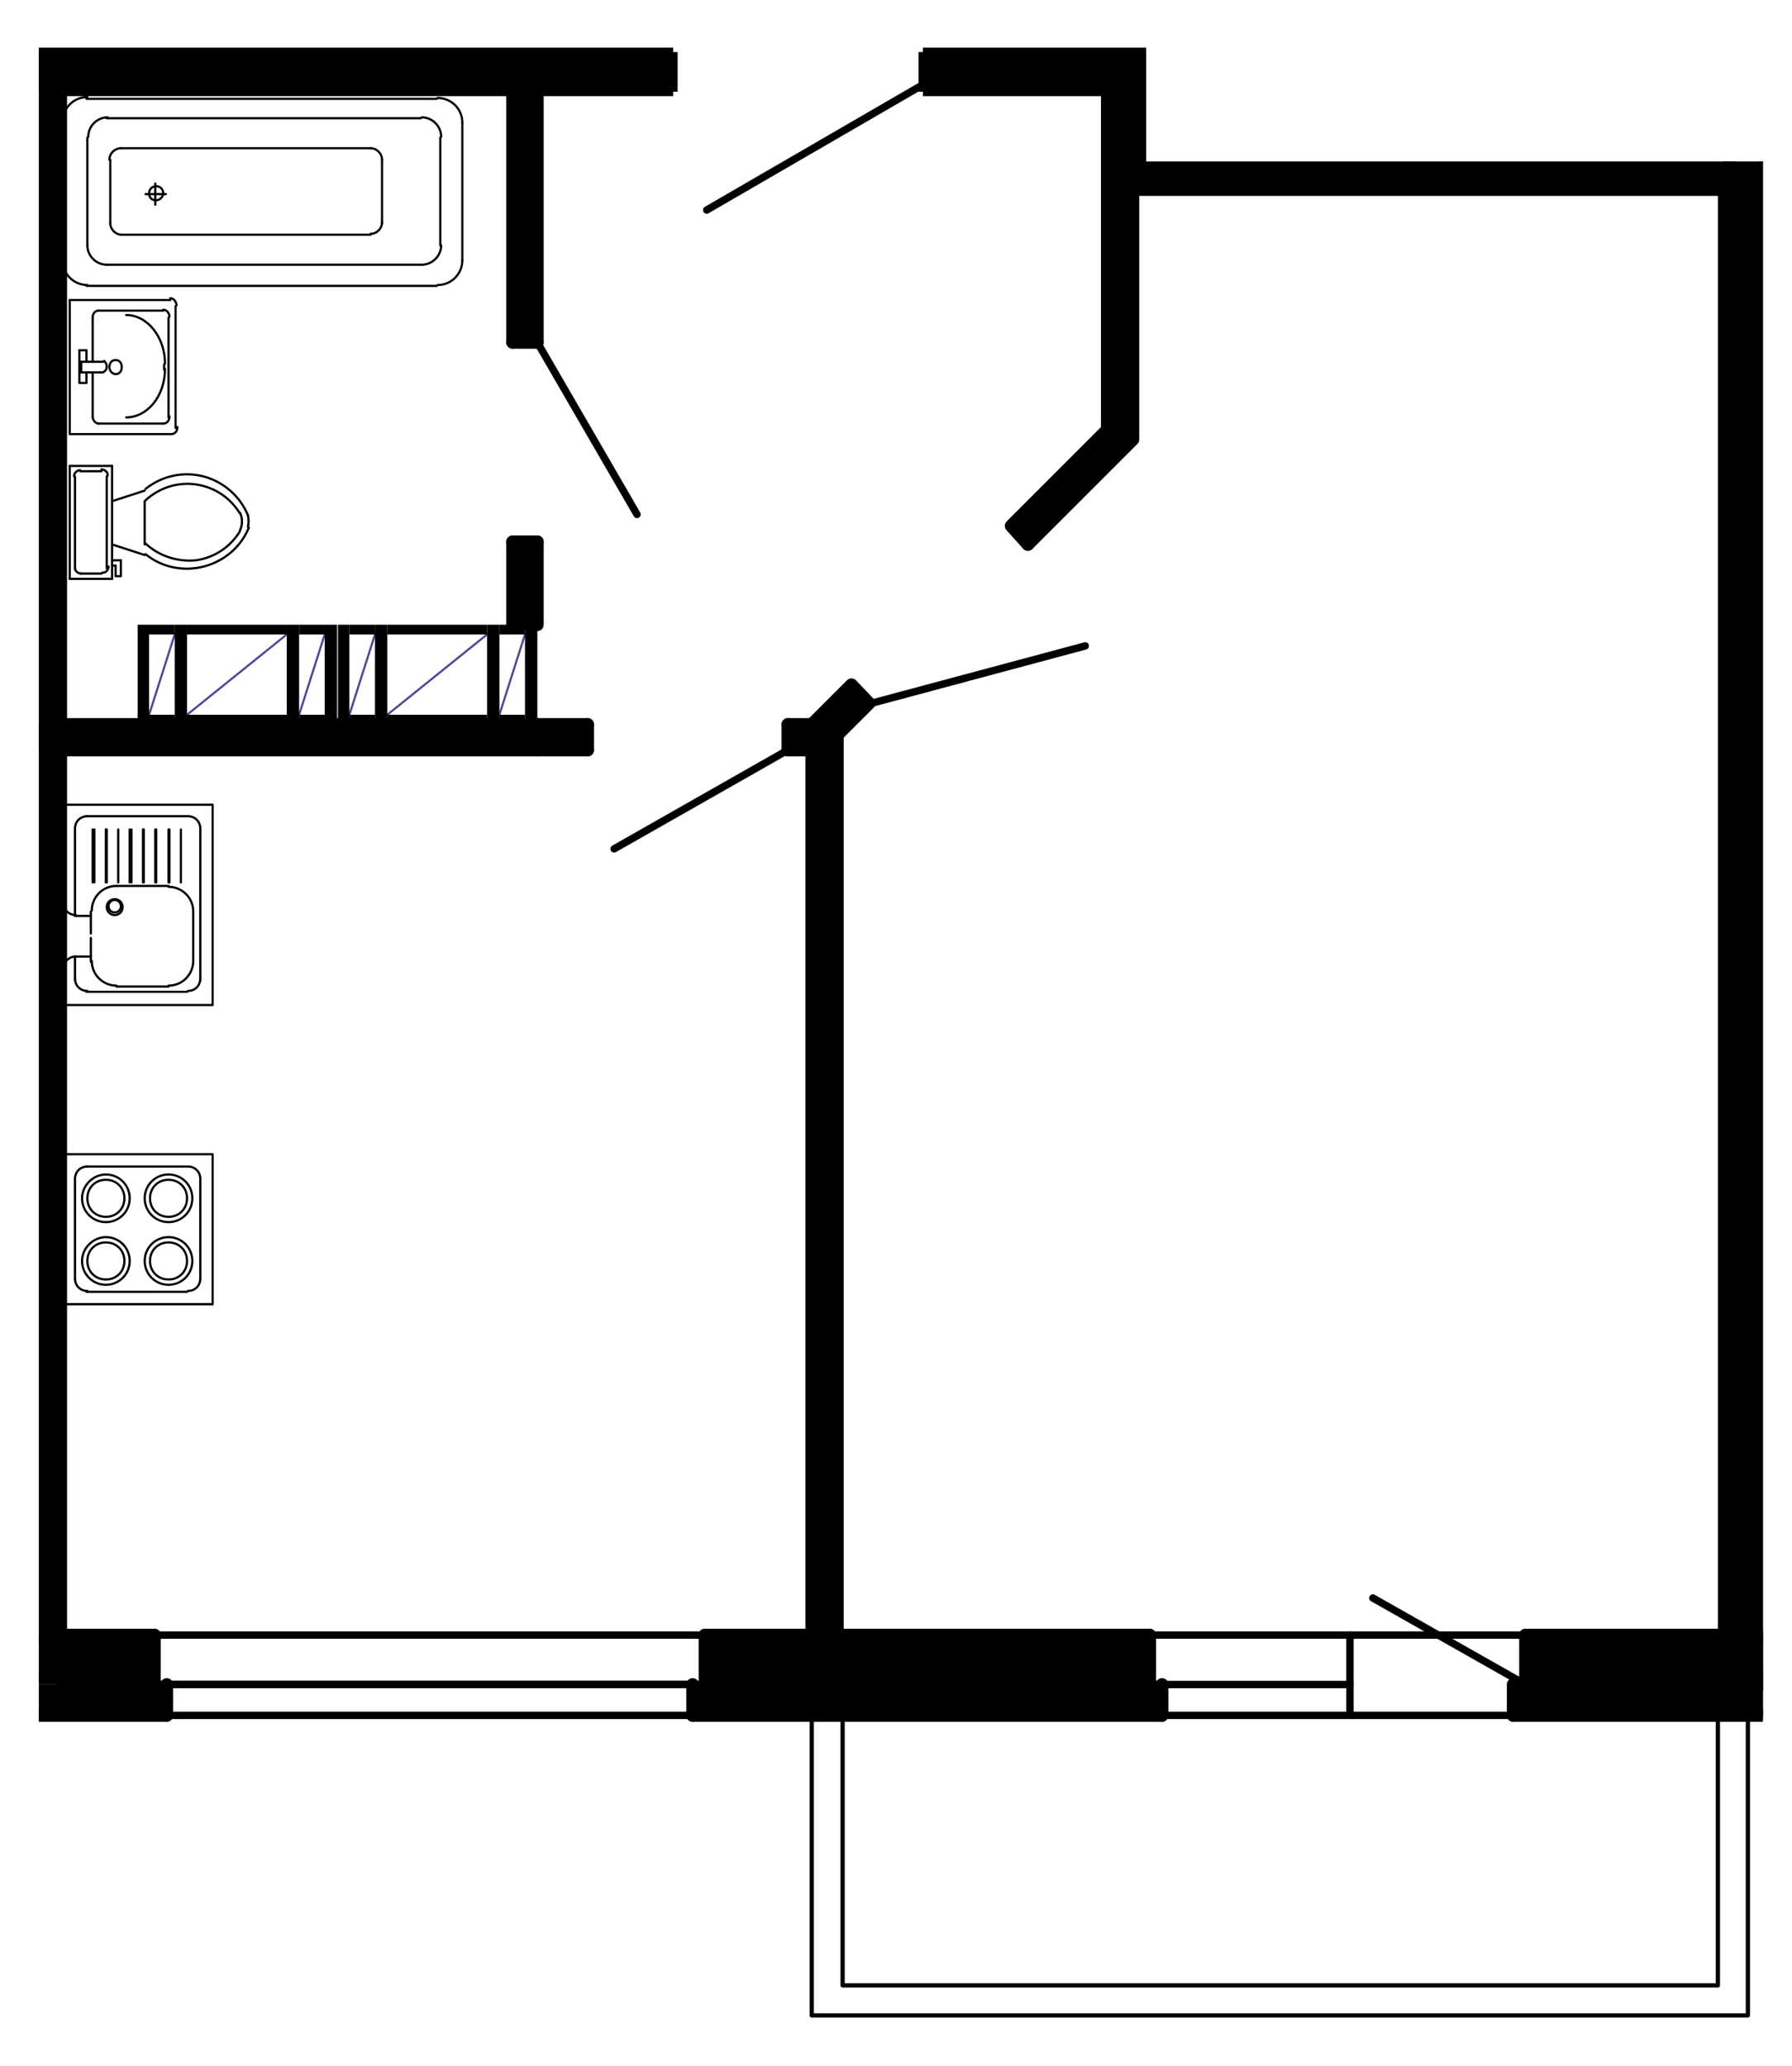 <?xml version="1.0" encoding="utf-8"?>
<!-- Generator: Adobe Illustrator 26.4.1, SVG Export Plug-In . SVG Version: 6.00 Build 0)  -->
<svg version="1.1" xmlns="http://www.w3.org/2000/svg" xmlns:xlink="http://www.w3.org/1999/xlink" x="0px" y="0px"
	 viewBox="0 0 203.1 234.1" style="enable-background:new 0 0 203.1 234.1;" xml:space="preserve">
<style type="text/css">
	.st0{opacity:0.52;enable-background:new    ;}
	.st1{fill:#3A8BCE;}
	.st2{opacity:0.52;fill:#3A8BCE;enable-background:new    ;}
	.st3{fill:none;stroke:#000000;stroke-width:0.84;stroke-linecap:round;stroke-linejoin:round;stroke-miterlimit:10;}
	.st4{fill:none;stroke:#000000;stroke-width:0.48;stroke-linecap:round;stroke-linejoin:round;stroke-miterlimit:10;}
	.st5{fill:none;stroke:#4A4A95;stroke-width:0;stroke-linecap:round;stroke-miterlimit:10;}
	.st6{fill:none;stroke:#4A4A95;stroke-width:0.24;stroke-linecap:round;stroke-linejoin:round;stroke-miterlimit:10;}
	.st7{fill:none;stroke:#000000;stroke-width:1.44;stroke-linecap:round;stroke-linejoin:round;stroke-miterlimit:10;}
	.st8{fill:none;stroke:#000000;stroke-miterlimit:10;}
	.st9{fill:none;stroke:#000000;stroke-width:0.25;stroke-linecap:round;stroke-linejoin:round;stroke-miterlimit:10;}
	.st10{clip-path:url(#SVGID_00000165953292167522055360000016073548908694939321_);}
</style>
<g id="Layer_9">
</g>
<g id="Layer_8">
</g>
<g id="Layer_7">
</g>
<g id="Layer_6">
</g>
<g id="Layer_5">
</g>
<g id="Layer_3">
</g>
<g id="Layer_2">
</g>
<g id="Layer_4">
	<g>
		<defs>
			<polygon id="SVGID_1_" points="129.9,18.3 129.9,5.2 4.4,5.2 4.4,195.3 91.5,195.3 91.5,230.4 199.8,230.5 199.8,18.3 			"/>
		</defs>
		<clipPath id="SVGID_00000054223618858431124770000008996199462308113307_">
			<use xlink:href="#SVGID_1_"  style="overflow:visible;"/>
		</clipPath>
		<g style="clip-path:url(#SVGID_00000054223618858431124770000008996199462308113307_);">
			<rect x="195.4" y="5.8" width="181.1" height="4.6"/>
			<rect x="182.7" y="5.9" width="14.7" height="3.2"/>
			<rect x="195.3" y="9.5" width="4.6" height="185"/>
			<rect x="172.9" y="185.3" width="40.2" height="5.6"/>
			<rect x="171.5" y="190.9" width="43.1" height="3.5"/>
			<rect x="79.9" y="185.3" width="50.4" height="5.6"/>
			<rect x="79.1" y="190.8" width="52.7" height="3.6"/>
			<rect x="92" y="85" width="3.1" height="101.7"/>
			<rect x="89.3" y="82.1" width="5" height="3.2"/>
			<rect x="92.6" y="79.5" transform="matrix(0.707 -0.707 0.707 0.707 -29.193 91.073)" width="5.4" height="2.6"/>
			<rect x="113.2" y="53.3" transform="matrix(0.707 -0.707 0.707 0.707 -3.229 101.902)" width="16.3" height="3.1"/>
			<rect x="126.1" y="21.5" width="2.5" height="28.7"/>
			<rect x="125.4" y="5.7" width="4.5" height="16"/>
			<rect x="104.6" y="5.9" width="37.3" height="3.4"/>
			<rect x="104.8" y="6.7" width="20.7" height="3.7"/>
			<rect x="128.6" y="16.9" width="68.1" height="4.8"/>
			<rect x="58" y="6" width="2.9" height="32.7"/>
			<rect x="58.1" y="61.4" width="3" height="10"/>
			<rect x="-62.7" y="82.1" width="129.2" height="2.9"/>
			<rect x="-13.1" y="185.3" width="30.6" height="5.6"/>
			<rect x="-14.5" y="190.9" width="33.5" height="3.5"/>
			<rect x="2.6" y="5.9" width="4.5" height="180.5"/>
			<rect x="-61" y="5.9" width="137.2" height="4.4"/>
			<line class="st3" x1="60.9" y1="38.8" x2="72.2" y2="58.3"/>
			<line class="st3" x1="89.3" y1="85" x2="69.6" y2="96.2"/>
			<line class="st3" x1="98.4" y1="79.8" x2="123" y2="73.2"/>
			<line class="st3" x1="104.6" y1="9.6" x2="80.1" y2="23.8"/>
			<line class="st3" x1="141.9" y1="5.9" x2="159.7" y2="-4.3"/>
			<line class="st3" x1="182.7" y1="5.9" x2="165.1" y2="-4.3"/>
			<polyline class="st4" points="194.7,194.4 194.7,225 95.5,225 95.5,194.4 92,194.4 92,228.4 198.1,228.4 198.1,194.4 
				194.7,194.4 			"/>
			<path class="st5" d="M15.6,82.1l1.3-11.3v11.3H15.6z M15.6,70.8v11.3l1.3-11.3H15.6z"/>
			<path class="st5" d="M16.9,71.9l2.9-1.1v1.1H16.9z M16.9,70.8v1.1l2.9-1.1H16.9z"/>
			<path class="st5" d="M16.9,82.1l2.9-1.1v1.1H16.9z M16.9,81v1.1l2.9-1.1H16.9z"/>
			<path class="st5" d="M19.8,82.1l1.4-11.3v11.3H19.8z M19.8,70.8v11.3l1.4-11.3H19.8z"/>
			<path class="st5" d="M21.2,71.9l11.3-1.1v1.1H21.2z M21.2,70.8v1.1l11.3-1.1H21.2z"/>
			<path class="st5" d="M21.2,82.1L32.5,81v1.1H21.2z M21.2,81v1.1L32.5,81H21.2z"/>
			<path class="st5" d="M32.5,82.1l1.4-11.3v11.3H32.5z M32.5,70.8v11.3l1.4-11.3H32.5z"/>
			<path class="st5" d="M33.9,71.9l2.9-1.1v1.1H33.9z M33.9,70.8v1.1l2.9-1.1H33.9z"/>
			<path class="st5" d="M33.9,82.1l2.9-1.1v1.1H33.9z M33.9,81v1.1l2.9-1.1H33.9z"/>
			<path class="st5" d="M36.8,82.1l1.4-11.3v11.3H36.8z M36.8,70.8v11.3l1.4-11.3H36.8z"/>
			<path class="st5" d="M38.3,82.1l1.3-11.3v11.3H38.3z M38.3,70.8v11.3l1.3-11.3H38.3z"/>
			<path class="st5" d="M39.6,71.9l2.9-1.1v1.1H39.6z M39.6,70.8v1.1l2.9-1.1H39.6z"/>
			<path class="st5" d="M39.6,82.1l2.9-1.1v1.1H39.6z M39.6,81v1.1l2.9-1.1H39.6z"/>
			<path class="st5" d="M42.5,82.1l1.4-11.3v11.3H42.5z M42.5,70.8v11.3l1.4-11.3H42.5z"/>
			<path class="st5" d="M43.9,71.9l11.3-1.1v1.1H43.9z M43.9,70.8v1.1l11.3-1.1H43.9z"/>
			<path class="st5" d="M43.9,82.1L55.2,81v1.1H43.9z M43.9,81v1.1L55.2,81H43.9z"/>
			<path class="st5" d="M55.2,82.1l1.4-11.3v11.3H55.2z M55.2,70.8v11.3l1.4-11.3H55.2z"/>
			<path class="st5" d="M56.6,71.9l2.9-1.1v1.1H56.6z M56.6,70.8v1.1l2.9-1.1H56.6z"/>
			<path class="st5" d="M56.6,82.1l2.9-1.1v1.1H56.6z M56.6,81v1.1l2.9-1.1H56.6z"/>
			<path class="st5" d="M59.5,82.1l1.4-11.3v11.3H59.5z M59.5,70.8v11.3l1.4-11.3H59.5z"/>
			<line class="st6" x1="21.2" y1="81" x2="32.5" y2="71.9"/>
			<line class="st6" x1="33.9" y1="81" x2="36.8" y2="71.9"/>
			<line class="st6" x1="16.9" y1="81" x2="19.8" y2="71.9"/>
			<line class="st6" x1="43.9" y1="81" x2="55.2" y2="71.9"/>
			<line class="st6" x1="56.6" y1="81" x2="59.5" y2="71.9"/>
			<line class="st6" x1="39.6" y1="81" x2="42.5" y2="71.9"/>
			<path d="M15.6,82.1l1.3-11.3v11.3H15.6z M15.6,70.8v11.3l1.3-11.3H15.6z"/>
			<path d="M16.9,71.9l2.9-1.1v1.1H16.9z M16.9,70.8v1.1l2.9-1.1H16.9z"/>
			<path d="M16.9,82.1l2.9-1.1v1.1H16.9z M16.9,81v1.1l2.9-1.1H16.9z"/>
			<path d="M19.8,82.1l1.4-11.3v11.3H19.8z M19.8,70.8v11.3l1.4-11.3H19.8z"/>
			<path d="M21.2,71.9l11.3-1.1v1.1H21.2z M21.2,70.8v1.1l11.3-1.1H21.2z"/>
			<path d="M21.2,82.1L32.5,81v1.1H21.2z M21.2,81v1.1L32.5,81H21.2z"/>
			<path d="M32.5,82.1l1.4-11.3v11.3H32.5z M32.5,70.8v11.3l1.4-11.3H32.5z"/>
			<path d="M33.9,71.9l2.9-1.1v1.1H33.9z M33.9,70.8v1.1l2.9-1.1H33.9z"/>
			<path d="M33.9,82.1l2.9-1.1v1.1H33.9z M33.9,81v1.1l2.9-1.1H33.9z"/>
			<path d="M36.8,82.1l1.4-11.3v11.3H36.8z M36.8,70.8v11.3l1.4-11.3H36.8z"/>
			<path d="M38.3,82.1l1.3-11.3v11.3H38.3z M38.3,70.8v11.3l1.3-11.3H38.3z"/>
			<path d="M39.6,71.9l2.9-1.1v1.1H39.6z M39.6,70.8v1.1l2.9-1.1H39.6z"/>
			<path d="M39.6,82.1l2.9-1.1v1.1H39.6z M39.6,81v1.1l2.9-1.1H39.6z"/>
			<path d="M42.5,82.1l1.4-11.3v11.3H42.5z M42.5,70.8v11.3l1.4-11.3H42.5z"/>
			<path d="M43.9,71.9l11.3-1.1v1.1H43.9z M43.9,70.8v1.1l11.3-1.1H43.9z"/>
			<path d="M43.9,82.1L55.2,81v1.1H43.9z M43.9,81v1.1L55.2,81H43.9z"/>
			<path d="M55.2,82.1l1.4-11.3v11.3H55.2z M55.2,70.8v11.3l1.4-11.3H55.2z"/>
			<path d="M56.6,71.9l2.9-1.1v1.1H56.6z M56.6,70.8v1.1l2.9-1.1H56.6z"/>
			<path d="M56.6,82.1l2.9-1.1v1.1H56.6z M56.6,81v1.1l2.9-1.1H56.6z"/>
			<path d="M59.5,82.1l1.4-11.3v11.3H59.5z M59.5,70.8v11.3l1.4-11.3H59.5z"/>
			<line class="st7" x1="60.9" y1="85" x2="66.6" y2="85"/>
			<line class="st7" x1="89.3" y1="85" x2="92" y2="85"/>
			<line class="st7" x1="60.9" y1="82.1" x2="66.6" y2="82.1"/>
			<line class="st7" x1="89.3" y1="82.1" x2="92" y2="82.1"/>
			<line class="st7" x1="92" y1="85" x2="92" y2="185.3"/>
			<line class="st7" x1="94.9" y1="83.3" x2="94.9" y2="185.3"/>
			<line class="st7" x1="89.3" y1="82.1" x2="89.3" y2="85"/>
			<line class="st7" x1="66.6" y1="82.1" x2="66.6" y2="85"/>
			<line class="st7" x1="125.5" y1="10.4" x2="125.5" y2="48.7"/>
			<polyline class="st7" points="128.4,21.7 128.4,49.8 116.5,61.7 			"/>
			<polyline class="st7" points="94.9,83.3 98.5,79.7 96.5,77.6 92,82.1 			"/>
			<polyline class="st7" points="116.5,61.7 114.6,59.6 125.5,48.7 			"/>
			<line class="st8" x1="-61" y1="5.9" x2="76.3" y2="5.9"/>
			<line class="st8" x1="195.2" y1="5.9" x2="376.4" y2="5.9"/>
			<line class="st8" x1="104.6" y1="5.9" x2="130.1" y2="5.9"/>
			<line class="st8" x1="7.1" y1="190.1" x2="2.5" y2="190.1"/>
			<line class="st8" x1="7.1" y1="190.1" x2="7.1" y2="10.4"/>
			<polyline class="st8" points="199.8,10.4 199.8,190.1 195.2,190.1 195.2,21.7 			"/>
			<line class="st8" x1="-61" y1="10.4" x2="2.5" y2="10.4"/>
			<line class="st8" x1="7.1" y1="10.4" x2="76.3" y2="10.4"/>
			<line class="st8" x1="199.8" y1="10.4" x2="288.8" y2="10.4"/>
			<line class="st8" x1="104.6" y1="10.4" x2="125.5" y2="10.4"/>
			<line class="st8" x1="2.5" y1="190.1" x2="2.5" y2="10.4"/>
			<line class="st8" x1="195.2" y1="17.2" x2="195.2" y2="10.4"/>
			<line class="st8" x1="76.3" y1="5.9" x2="76.3" y2="10.4"/>
			<line class="st8" x1="104.6" y1="5.9" x2="104.6" y2="10.4"/>
			<polyline class="st8" points="130.1,17.2 195.2,17.2 195.2,5.9 			"/>
			<line class="st8" x1="125.5" y1="21.7" x2="195.2" y2="21.7"/>
			<line class="st8" x1="130.1" y1="17.2" x2="130.1" y2="5.9"/>
			<line class="st8" x1="125.5" y1="21.7" x2="125.5" y2="10.4"/>
			<line class="st8" x1="182.7" y1="5.9" x2="195.2" y2="5.9"/>
			<line class="st8" x1="130.1" y1="9.2" x2="141.9" y2="9.2"/>
			<polyline class="st8" points="182.7,5.9 182.7,9.2 195.2,9.2 			"/>
			<line class="st8" x1="195.2" y1="5.9" x2="195.2" y2="9.2"/>
			<polyline class="st8" points="141.9,9.2 141.9,5.9 130.1,5.9 			"/>
			<line class="st7" x1="2.5" y1="185.3" x2="-13.1" y2="185.3"/>
			<line class="st7" x1="2.5" y1="190.9" x2="-13.1" y2="190.9"/>
			<line class="st7" x1="2.5" y1="190.1" x2="2.5" y2="190.9"/>
			<line class="st7" x1="17.5" y1="185.3" x2="7.1" y2="185.3"/>
			<line class="st7" x1="199.8" y1="190.1" x2="199.8" y2="190.9"/>
			<line class="st7" x1="213.1" y1="185.3" x2="199.8" y2="185.3"/>
			<line class="st7" x1="195.2" y1="190.1" x2="195.2" y2="190.9"/>
			<line class="st7" x1="130.3" y1="185.3" x2="79.9" y2="185.3"/>
			<line class="st7" x1="213.1" y1="190.9" x2="199.8" y2="190.9"/>
			<line class="st7" x1="195.2" y1="185.3" x2="172.9" y2="185.3"/>
			<line class="st7" x1="195.2" y1="190.9" x2="172.9" y2="190.9"/>
			<line class="st7" x1="130.3" y1="190.9" x2="79.9" y2="190.9"/>
			<line class="st7" x1="195.2" y1="190.1" x2="195.2" y2="190.9"/>
			<polyline class="st7" points="17.5,190.9 7.1,190.9 7.1,190.1 			"/>
			<line class="st7" x1="17.5" y1="185.3" x2="17.5" y2="190.9"/>
			<line class="st7" x1="79.9" y1="185.3" x2="79.9" y2="190.9"/>
			<line class="st7" x1="130.3" y1="185.3" x2="130.3" y2="190.9"/>
			<line class="st7" x1="172.9" y1="185.3" x2="172.9" y2="190.9"/>
			<line class="st8" x1="131.7" y1="194.4" x2="78.5" y2="194.4"/>
			<line class="st8" x1="171.5" y1="190.9" x2="171.5" y2="194.4"/>
			<line class="st8" x1="18.9" y1="190.9" x2="18.9" y2="194.4"/>
			<line class="st8" x1="214.5" y1="194.4" x2="171.5" y2="194.4"/>
			<line class="st8" x1="18.9" y1="194.4" x2="-14.5" y2="194.4"/>
			<line class="st8" x1="78.5" y1="190.9" x2="78.5" y2="194.4"/>
			<line class="st8" x1="131.7" y1="190.9" x2="131.7" y2="194.4"/>
			<line class="st7" x1="131.7" y1="194.4" x2="78.5" y2="194.4"/>
			<line class="st7" x1="171.5" y1="190.9" x2="171.5" y2="194.4"/>
			<line class="st7" x1="18.9" y1="190.9" x2="18.9" y2="194.4"/>
			<line class="st7" x1="214.5" y1="194.4" x2="171.5" y2="194.4"/>
			<line class="st7" x1="18.9" y1="194.4" x2="-14.5" y2="194.4"/>
			<line class="st7" x1="78.5" y1="190.9" x2="78.5" y2="194.4"/>
			<line class="st7" x1="131.7" y1="190.9" x2="131.7" y2="194.4"/>
			<line class="st7" x1="2.5" y1="82.1" x2="-51.4" y2="82.1"/>
			<line class="st7" x1="2.5" y1="85" x2="-51.4" y2="85"/>
			<line class="st7" x1="60.9" y1="38.8" x2="58.1" y2="38.8"/>
			<line class="st7" x1="60.9" y1="61.4" x2="58.1" y2="61.4"/>
			<line class="st7" x1="7.1" y1="85" x2="60.9" y2="85"/>
			<line class="st7" x1="7.1" y1="82.1" x2="60.9" y2="82.1"/>
			<line class="st7" x1="58.1" y1="10.4" x2="58.1" y2="38.8"/>
			<line class="st7" x1="58.1" y1="61.4" x2="58.1" y2="70.8"/>
			<line class="st7" x1="60.9" y1="61.4" x2="60.9" y2="70.8"/>
			<line class="st7" x1="60.9" y1="10.4" x2="60.9" y2="38.8"/>
			<line class="st7" x1="60.9" y1="82.1" x2="60.9" y2="85"/>
			<polyline class="st3" points="79.9,190.9 17.5,190.9 17.5,185.3 79.9,185.3 79.9,190.9 			"/>
			<polyline class="st3" points="78.5,190.9 78.5,194.4 18.9,194.4 18.9,190.9 78.5,190.9 			"/>
			<line class="st3" x1="172.9" y1="190.9" x2="155.6" y2="181.1"/>
			<polyline class="st3" points="172.9,185.3 130.3,185.3 130.3,190.9 131.7,190.9 131.7,194.4 171.5,194.4 171.5,190.9 
				172.9,190.9 172.9,185.3 			"/>
			<line class="st3" x1="153" y1="194.4" x2="153" y2="185.3"/>
			<line class="st3" x1="130.3" y1="190.9" x2="153" y2="190.9"/>
			<line class="st9" x1="8.5" y1="108.4" x2="10.3" y2="108.4"/>
			<line class="st9" x1="8.5" y1="111" x2="8.5" y2="108.4"/>
			<line class="st9" x1="8.5" y1="103.8" x2="8.5" y2="94"/>
			<line class="st9" x1="10.3" y1="103.8" x2="8.5" y2="103.8"/>
			<line class="st9" x1="21.2" y1="112.4" x2="9.8" y2="112.4"/>
			<line class="st9" x1="22.7" y1="111" x2="22.7" y2="94"/>
			<line class="st9" x1="9.8" y1="92.5" x2="21.2" y2="92.5"/>
			<line class="st9" x1="10.5" y1="100" x2="10.5" y2="94"/>
			<line class="st9" x1="10.7" y1="100" x2="10.7" y2="94"/>
			<polyline class="st9" points="7.1,102.4 7.1,91.2 24.1,91.2 24.1,113.9 7.1,113.9 7.1,109.8 7.1,102.4 			"/>
			<line class="st9" x1="12.1" y1="100" x2="12.1" y2="94"/>
			<line class="st9" x1="12" y1="100" x2="12" y2="94"/>
			<polyline class="st9" points="13.4,94 13.4,100 13.4,94 			"/>
			<line class="st9" x1="14.7" y1="100" x2="14.7" y2="94"/>
			<line class="st9" x1="14.9" y1="100" x2="14.9" y2="94"/>
			<line class="st9" x1="16.2" y1="100" x2="16.2" y2="94"/>
			<line class="st9" x1="16.3" y1="100" x2="16.3" y2="94"/>
			<line class="st9" x1="17.6" y1="100" x2="17.6" y2="94"/>
			<line class="st9" x1="17.7" y1="100" x2="17.7" y2="94"/>
			<line class="st9" x1="19.1" y1="100" x2="19.1" y2="94"/>
			<line class="st9" x1="19.2" y1="100" x2="19.2" y2="94"/>
			<polyline class="st9" points="20.5,94 20.5,100 20.5,94 			"/>
			<line class="st9" x1="10.3" y1="106.3" x2="10.3" y2="109"/>
			<line class="st9" x1="13.2" y1="111.8" x2="19.1" y2="111.8"/>
			<line class="st9" x1="21.9" y1="109" x2="21.9" y2="103.3"/>
			<line class="st9" x1="19.1" y1="100.4" x2="13.2" y2="100.4"/>
			<line class="st9" x1="10.3" y1="103.3" x2="10.3" y2="105.8"/>
			<line class="st9" x1="1.1" y1="108.4" x2="-0.7" y2="108.4"/>
			<line class="st9" x1="1.1" y1="111" x2="1.1" y2="108.4"/>
			<line class="st9" x1="1.1" y1="103.8" x2="1.1" y2="94"/>
			<line class="st9" x1="-0.7" y1="103.8" x2="1.1" y2="103.8"/>
			<polyline class="st9" points="2.5,102.4 2.5,91.2 -14.5,91.2 -14.5,113.9 2.5,113.9 2.5,109.8 2.5,102.4 			"/>
			<line class="st9" x1="1.7" y1="65.6" x2="-3.1" y2="65.6"/>
			<line class="st9" x1="-3.3" y1="52.8" x2="1.7" y2="52.8"/>
			<line class="st9" x1="1.1" y1="54" x2="1.1" y2="64.4"/>
			<line class="st9" x1="1.7" y1="52.8" x2="1.7" y2="65.6"/>
			<line class="st9" x1="0.5" y1="65" x2="-1.9" y2="65"/>
			<path class="st9" d="M1.2,53.9c0-0.2,0-0.3-0.2-0.5s-0.3-0.2-0.5-0.2"/>
			<line class="st9" x1="-1.9" y1="53.4" x2="0.5" y2="53.4"/>
			<path class="st9" d="M0.6,64.9c0.2,0,0.3,0,0.5-0.2c0.1-0.1,0.2-0.3,0.2-0.5"/>
			<line class="st9" x1="-0.3" y1="39.7" x2="0.6" y2="39.7"/>
			<polyline class="st9" points="0.6,39.7 0.6,43.4 -0.3,43.4 -0.3,42.2 			"/>
			<line class="st9" x1="-9.7" y1="34" x2="1.7" y2="34"/>
			<polyline class="st9" points="1.7,34 1.7,49.2 -9.7,49.2 			"/>
			<line class="st9" x1="0.3" y1="41" x2="-2.2" y2="41"/>
			<line class="st9" x1="0.3" y1="42.2" x2="-2.2" y2="42.2"/>
			<line class="st9" x1="0.3" y1="42.2" x2="0.3" y2="41"/>
			<path class="st9" d="M2.5,13.9c0-1.6-1.3-2.8-2.8-2.8"/>
			<path class="st9" d="M-0.3,32.3c1.6,0,2.8-1.3,2.8-2.8"/>
			<line class="st9" x1="2.5" y1="29.5" x2="2.5" y2="13.9"/>
			<line class="st9" x1="7.9" y1="65.6" x2="12.7" y2="65.6"/>
			<line class="st9" x1="12.7" y1="52.8" x2="7.9" y2="52.8"/>
			<line class="st9" x1="12.1" y1="64.4" x2="12.1" y2="54"/>
			<line class="st9" x1="8.5" y1="54" x2="8.5" y2="64.4"/>
			<line class="st9" x1="7.9" y1="52.8" x2="7.9" y2="65.6"/>
			<line class="st9" x1="9.1" y1="65" x2="11.5" y2="65"/>
			<path class="st9" d="M9.1,53.3c-0.2,0-0.3,0-0.5,0.2s-0.2,0.3-0.2,0.5"/>
			<path class="st9" d="M12.2,53.9c0-0.2,0-0.3-0.2-0.5c-0.1-0.1-0.3-0.2-0.5-0.2"/>
			<line class="st9" x1="11.5" y1="53.4" x2="9.1" y2="53.4"/>
			<path class="st9" d="M8.5,64.3c0,0.2,0,0.3,0.2,0.5c0.1,0.1,0.3,0.2,0.5,0.2"/>
			<path class="st9" d="M11.6,64.9c0.2,0,0.3,0,0.5-0.2c0.1-0.1,0.2-0.3,0.2-0.5"/>
			<path class="st9" d="M27.2,58.2c-1.1-1.8-2.9-3-5-3.3c-2.1-0.3-4.2,0.4-5.7,1.8"/>
			<path class="st9" d="M28.1,58.4c-0.9-2.2-2.8-3.8-5-4.4c-2.3-0.6-4.7-0.1-6.6,1.4"/>
			<path class="st9" d="M16.5,61.6c1.5,1.4,3.6,2.1,5.7,1.9c2.1-0.3,3.9-1.5,5-3.3"/>
			<path class="st9" d="M16.5,62.8c1.8,1.5,4.3,2,6.6,1.4c2.3-0.6,4.2-2.2,5.1-4.4"/>
			<line class="st9" x1="12.7" y1="65.6" x2="12.7" y2="52.8"/>
			<line class="st9" x1="12.7" y1="56.8" x2="16.4" y2="55.6"/>
			<line class="st9" x1="12.7" y1="63.5" x2="13.7" y2="63.5"/>
			<line class="st9" x1="13.1" y1="64.1" x2="12.7" y2="64.1"/>
			<polyline class="st9" points="13.7,63.5 13.7,65.3 13.1,65.3 13.1,64.1 			"/>
			<line class="st9" x1="12.7" y1="61.7" x2="16.4" y2="62.9"/>
			<line class="st9" x1="16.4" y1="56.8" x2="16.4" y2="61.7"/>
			<path class="st9" d="M27.2,60.1c0.3-0.6,0.3-1.4,0-2"/>
			<path class="st9" d="M28.1,59.7c0.1-0.4,0.1-0.9,0-1.3"/>
			<line class="st9" x1="9.8" y1="39.7" x2="9" y2="39.7"/>
			<polyline class="st9" points="9,39.7 9,43.4 9.8,43.4 9.8,42.2 			"/>
			<line class="st9" x1="19.3" y1="34" x2="7.9" y2="34"/>
			<line class="st9" x1="19.9" y1="48.5" x2="19.9" y2="34.7"/>
			<polyline class="st9" points="7.9,34 7.9,49.2 19.3,49.2 			"/>
			<path class="st9" d="M20,34.6c0-0.4-0.3-0.8-0.7-0.8"/>
			<path class="st9" d="M19.4,49.2c0.4,0,0.7-0.3,0.7-0.8"/>
			<line class="st9" x1="9.2" y1="41" x2="11.7" y2="41"/>
			<line class="st9" x1="9.2" y1="42.2" x2="11.7" y2="42.2"/>
			<path class="st9" d="M13.1,42.4c0.4,0,0.7-0.3,0.7-0.8s-0.3-0.8-0.7-0.8c-0.4,0-0.7,0.3-0.7,0.8S12.8,42.4,13.1,42.4"/>
			<path class="st9" d="M11.8,42.1c0.2-0.1,0.3-0.3,0.3-0.6c0-0.2-0.1-0.4-0.3-0.6"/>
			<line class="st9" x1="9.2" y1="42.2" x2="9.2" y2="41"/>
			<path class="st9" d="M19.2,35.9c0-0.4-0.3-0.8-0.7-0.8"/>
			<line class="st9" x1="19.1" y1="36" x2="19.1" y2="47.3"/>
			<path class="st9" d="M18.5,48c0.4,0,0.7-0.3,0.7-0.8"/>
			<line class="st9" x1="18.5" y1="48" x2="11.1" y2="48"/>
			<path class="st9" d="M10.5,47.2c0,0.4,0.3,0.8,0.7,0.8"/>
			<line class="st9" x1="10.5" y1="47.3" x2="10.5" y2="42.2"/>
			<line class="st9" x1="10.5" y1="41" x2="10.5" y2="36"/>
			<path class="st9" d="M11.2,35.2c-0.4,0-0.7,0.3-0.7,0.8"/>
			<line class="st9" x1="11.1" y1="35.2" x2="18.5" y2="35.2"/>
			<line class="st9" x1="9.8" y1="41" x2="9.8" y2="39.7"/>
			<path class="st9" d="M18.7,41.2c0-3-2-5.5-4.4-5.5"/>
			<line class="st9" x1="18.6" y1="41.3" x2="18.6" y2="41.9"/>
			<path class="st9" d="M14.3,47.3c2.4,0,4.4-2.4,4.4-5.5"/>
			<path class="st9" d="M9.9,11c-1.6,0-2.8,1.3-2.8,2.8"/>
			<path class="st9" d="M7.1,29.5c0,1.6,1.3,2.8,2.8,2.8"/>
			<path class="st9" d="M12.2,13.3c-1.2,0-2.2,1-2.2,2.2"/>
			<path class="st9" d="M9.9,27.8c0,1.2,1,2.2,2.2,2.2"/>
			<line class="st9" x1="49.5" y1="32.4" x2="9.8" y2="32.4"/>
			<line class="st9" x1="12.1" y1="13.4" x2="47.7" y2="13.4"/>
			<line class="st9" x1="47.7" y1="30" x2="12.1" y2="30"/>
			<line class="st9" x1="13.7" y1="16.8" x2="42" y2="16.8"/>
			<line class="st9" x1="42" y1="26.6" x2="13.7" y2="26.6"/>
			<line class="st9" x1="52.4" y1="13.9" x2="52.4" y2="29.5"/>
			<line class="st9" x1="49.9" y1="15.6" x2="49.9" y2="27.8"/>
			<line class="st9" x1="43.3" y1="18.1" x2="43.3" y2="25.3"/>
			<path class="st9" d="M49.6,32.3c1.6,0,2.8-1.3,2.8-2.8"/>
			<path class="st9" d="M47.8,30c1.2,0,2.2-1,2.2-2.2"/>
			<path class="st9" d="M42,26.5c0.7,0,1.3-0.6,1.3-1.3"/>
			<path class="st9" d="M50,15.5c0-1.2-1-2.2-2.2-2.2"/>
			<path class="st9" d="M43.3,18.1c0-0.7-0.6-1.3-1.3-1.3"/>
			<line class="st9" x1="9.9" y1="27.8" x2="9.9" y2="15.6"/>
			<line class="st9" x1="12.5" y1="25.3" x2="12.5" y2="18.1"/>
			<path class="st9" d="M12.5,25.3c0,0.7,0.6,1.3,1.3,1.3"/>
			<path class="st9" d="M13.7,16.8c-0.7,0-1.3,0.6-1.3,1.3"/>
			<line class="st9" x1="17.6" y1="20.8" x2="17.6" y2="23.2"/>
			<line class="st9" x1="18.8" y1="22" x2="16.5" y2="22"/>
			<path class="st9" d="M18.5,21.9c0-0.4-0.3-0.8-0.8-0.8c-0.4,0-0.8,0.3-0.8,0.8s0.3,0.8,0.8,0.8C18.1,22.7,18.5,22.3,18.5,21.9"/>
			<line class="st9" x1="7.1" y1="29.5" x2="7.1" y2="13.9"/>
			<line class="st9" x1="49.5" y1="11.2" x2="9.8" y2="11.2"/>
			<path class="st9" d="M52.4,13.9c0-1.6-1.3-2.8-2.8-2.8"/>
			<path class="st9" d="M8.6,108.4c-0.8,0-1.4,0.6-1.4,1.4"/>
			<path class="st9" d="M7.2,102.3c0,0.8,0.6,1.4,1.4,1.4"/>
			<path class="st9" d="M13,103.7c0.5,0,0.9-0.4,0.9-0.9c0-0.5-0.4-0.9-0.9-0.9c-0.5,0-0.9,0.4-0.9,0.9
				C12.1,103.3,12.5,103.7,13,103.7"/>
			<path class="st9" d="M13,103.4c0.4,0,0.7-0.3,0.7-0.7c0-0.4-0.3-0.7-0.7-0.7c-0.4,0-0.7,0.3-0.7,0.7
				C12.3,103.1,12.6,103.4,13,103.4"/>
			<path class="st9" d="M8.5,110.9c0,0.8,0.6,1.4,1.4,1.4"/>
			<path class="st9" d="M21.3,112.3c0.8,0,1.4-0.6,1.4-1.4"/>
			<path class="st9" d="M22.7,93.9c0-0.8-0.6-1.4-1.4-1.4"/>
			<path class="st9" d="M9.9,92.5c-0.8,0-1.4,0.6-1.4,1.4"/>
			<path class="st9" d="M10.4,108.9c0,1.6,1.3,2.8,2.8,2.8"/>
			<path class="st9" d="M19.1,111.7c1.6,0,2.8-1.3,2.8-2.8"/>
			<path class="st9" d="M21.9,103.3c0-1.6-1.3-2.8-2.8-2.8"/>
			<path class="st9" d="M13.2,100.4c-1.6,0-2.8,1.3-2.8,2.8"/>
			<path class="st9" d="M2.5,109.7c0-0.8-0.6-1.4-1.4-1.4"/>
			<path class="st9" d="M1.1,103.7c0.8,0,1.4-0.6,1.4-1.4"/>
			<path class="st9" d="M-0.3,112.3c0.8,0,1.4-0.6,1.4-1.4"/>
			<path class="st9" d="M1.1,93.9c0-0.8-0.6-1.4-1.4-1.4"/>
			<polyline class="st9" points="7.1,147.8 24.1,147.8 24.1,130.8 7.1,130.8 7.1,147.8 			"/>
			<line class="st9" x1="22.7" y1="145" x2="22.7" y2="133.7"/>
			<line class="st9" x1="8.5" y1="133.7" x2="8.5" y2="145"/>
			<path class="st9" d="M21.3,146.3c0.8,0,1.4-0.6,1.4-1.4"/>
			<path class="st9" d="M9.9,142.9c0,1.2,0.9,2.1,2.1,2.1s2.1-0.9,2.1-2.1s-0.9-2.1-2.1-2.1S9.9,141.7,9.9,142.9"/>
			<path class="st9" d="M9.3,142.9c0,1.5,1.2,2.7,2.7,2.7c1.5,0,2.7-1.2,2.7-2.7s-1.2-2.7-2.7-2.7C10.6,140.2,9.3,141.4,9.3,142.9"
				/>
			<path class="st9" d="M17,142.9c0,1.2,0.9,2.1,2.1,2.1s2.1-0.9,2.1-2.1s-0.9-2.1-2.1-2.1S17,141.7,17,142.9"/>
			<path class="st9" d="M16.4,142.9c0,1.5,1.2,2.7,2.7,2.7c1.5,0,2.7-1.2,2.7-2.7s-1.2-2.7-2.7-2.7
				C17.6,140.2,16.4,141.4,16.4,142.9"/>
			<path class="st9" d="M8.5,144.9c0,0.8,0.6,1.4,1.4,1.4"/>
			<line class="st9" x1="9.8" y1="146.4" x2="21.2" y2="146.4"/>
			<path class="st9" d="M22.7,133.6c0-0.8-0.6-1.4-1.4-1.4"/>
			<path class="st9" d="M17,135.8c0,1.2,0.9,2.1,2.1,2.1s2.1-0.9,2.1-2.1s-0.9-2.1-2.1-2.1S17,134.6,17,135.8"/>
			<path class="st9" d="M16.4,135.8c0,1.5,1.2,2.7,2.7,2.7c1.5,0,2.7-1.2,2.7-2.7s-1.2-2.7-2.7-2.7
				C17.6,133.1,16.4,134.3,16.4,135.8"/>
			<path class="st9" d="M9.9,135.8c0,1.2,0.9,2.1,2.1,2.1s2.1-0.9,2.1-2.1s-0.9-2.1-2.1-2.1S9.9,134.6,9.9,135.8"/>
			<path class="st9" d="M9.3,135.8c0,1.5,1.2,2.7,2.7,2.7c1.5,0,2.7-1.2,2.7-2.7s-1.2-2.7-2.7-2.7C10.6,133.1,9.3,134.3,9.3,135.8"
				/>
			<path class="st9" d="M9.9,132.2c-0.8,0-1.4,0.6-1.4,1.4"/>
			<line class="st9" x1="21.2" y1="132.2" x2="9.8" y2="132.2"/>
			<polyline class="st9" points="2.5,147.8 -14.5,147.8 -14.5,130.8 2.5,130.8 2.5,147.8 			"/>
			<line class="st9" x1="1.1" y1="133.7" x2="1.1" y2="145"/>
			<path class="st9" d="M0.3,142.9c0-1.5-1.2-2.7-2.7-2.7c-1.5,0-2.7,1.2-2.7,2.7s1.2,2.7,2.7,2.7C-0.9,145.6,0.3,144.3,0.3,142.9"
				/>
			<path class="st9" d="M-0.3,146.3c0.8,0,1.4-0.6,1.4-1.4"/>
			<path class="st9" d="M0.3,135.8c0-1.5-1.2-2.7-2.7-2.7c-1.5,0-2.7,1.2-2.7,2.7s1.2,2.7,2.7,2.7C-0.9,138.5,0.3,137.3,0.3,135.8"
				/>
			<path class="st9" d="M1.1,133.6c0-0.8-0.6-1.4-1.4-1.4"/>
		</g>
	</g>
</g>
</svg>
